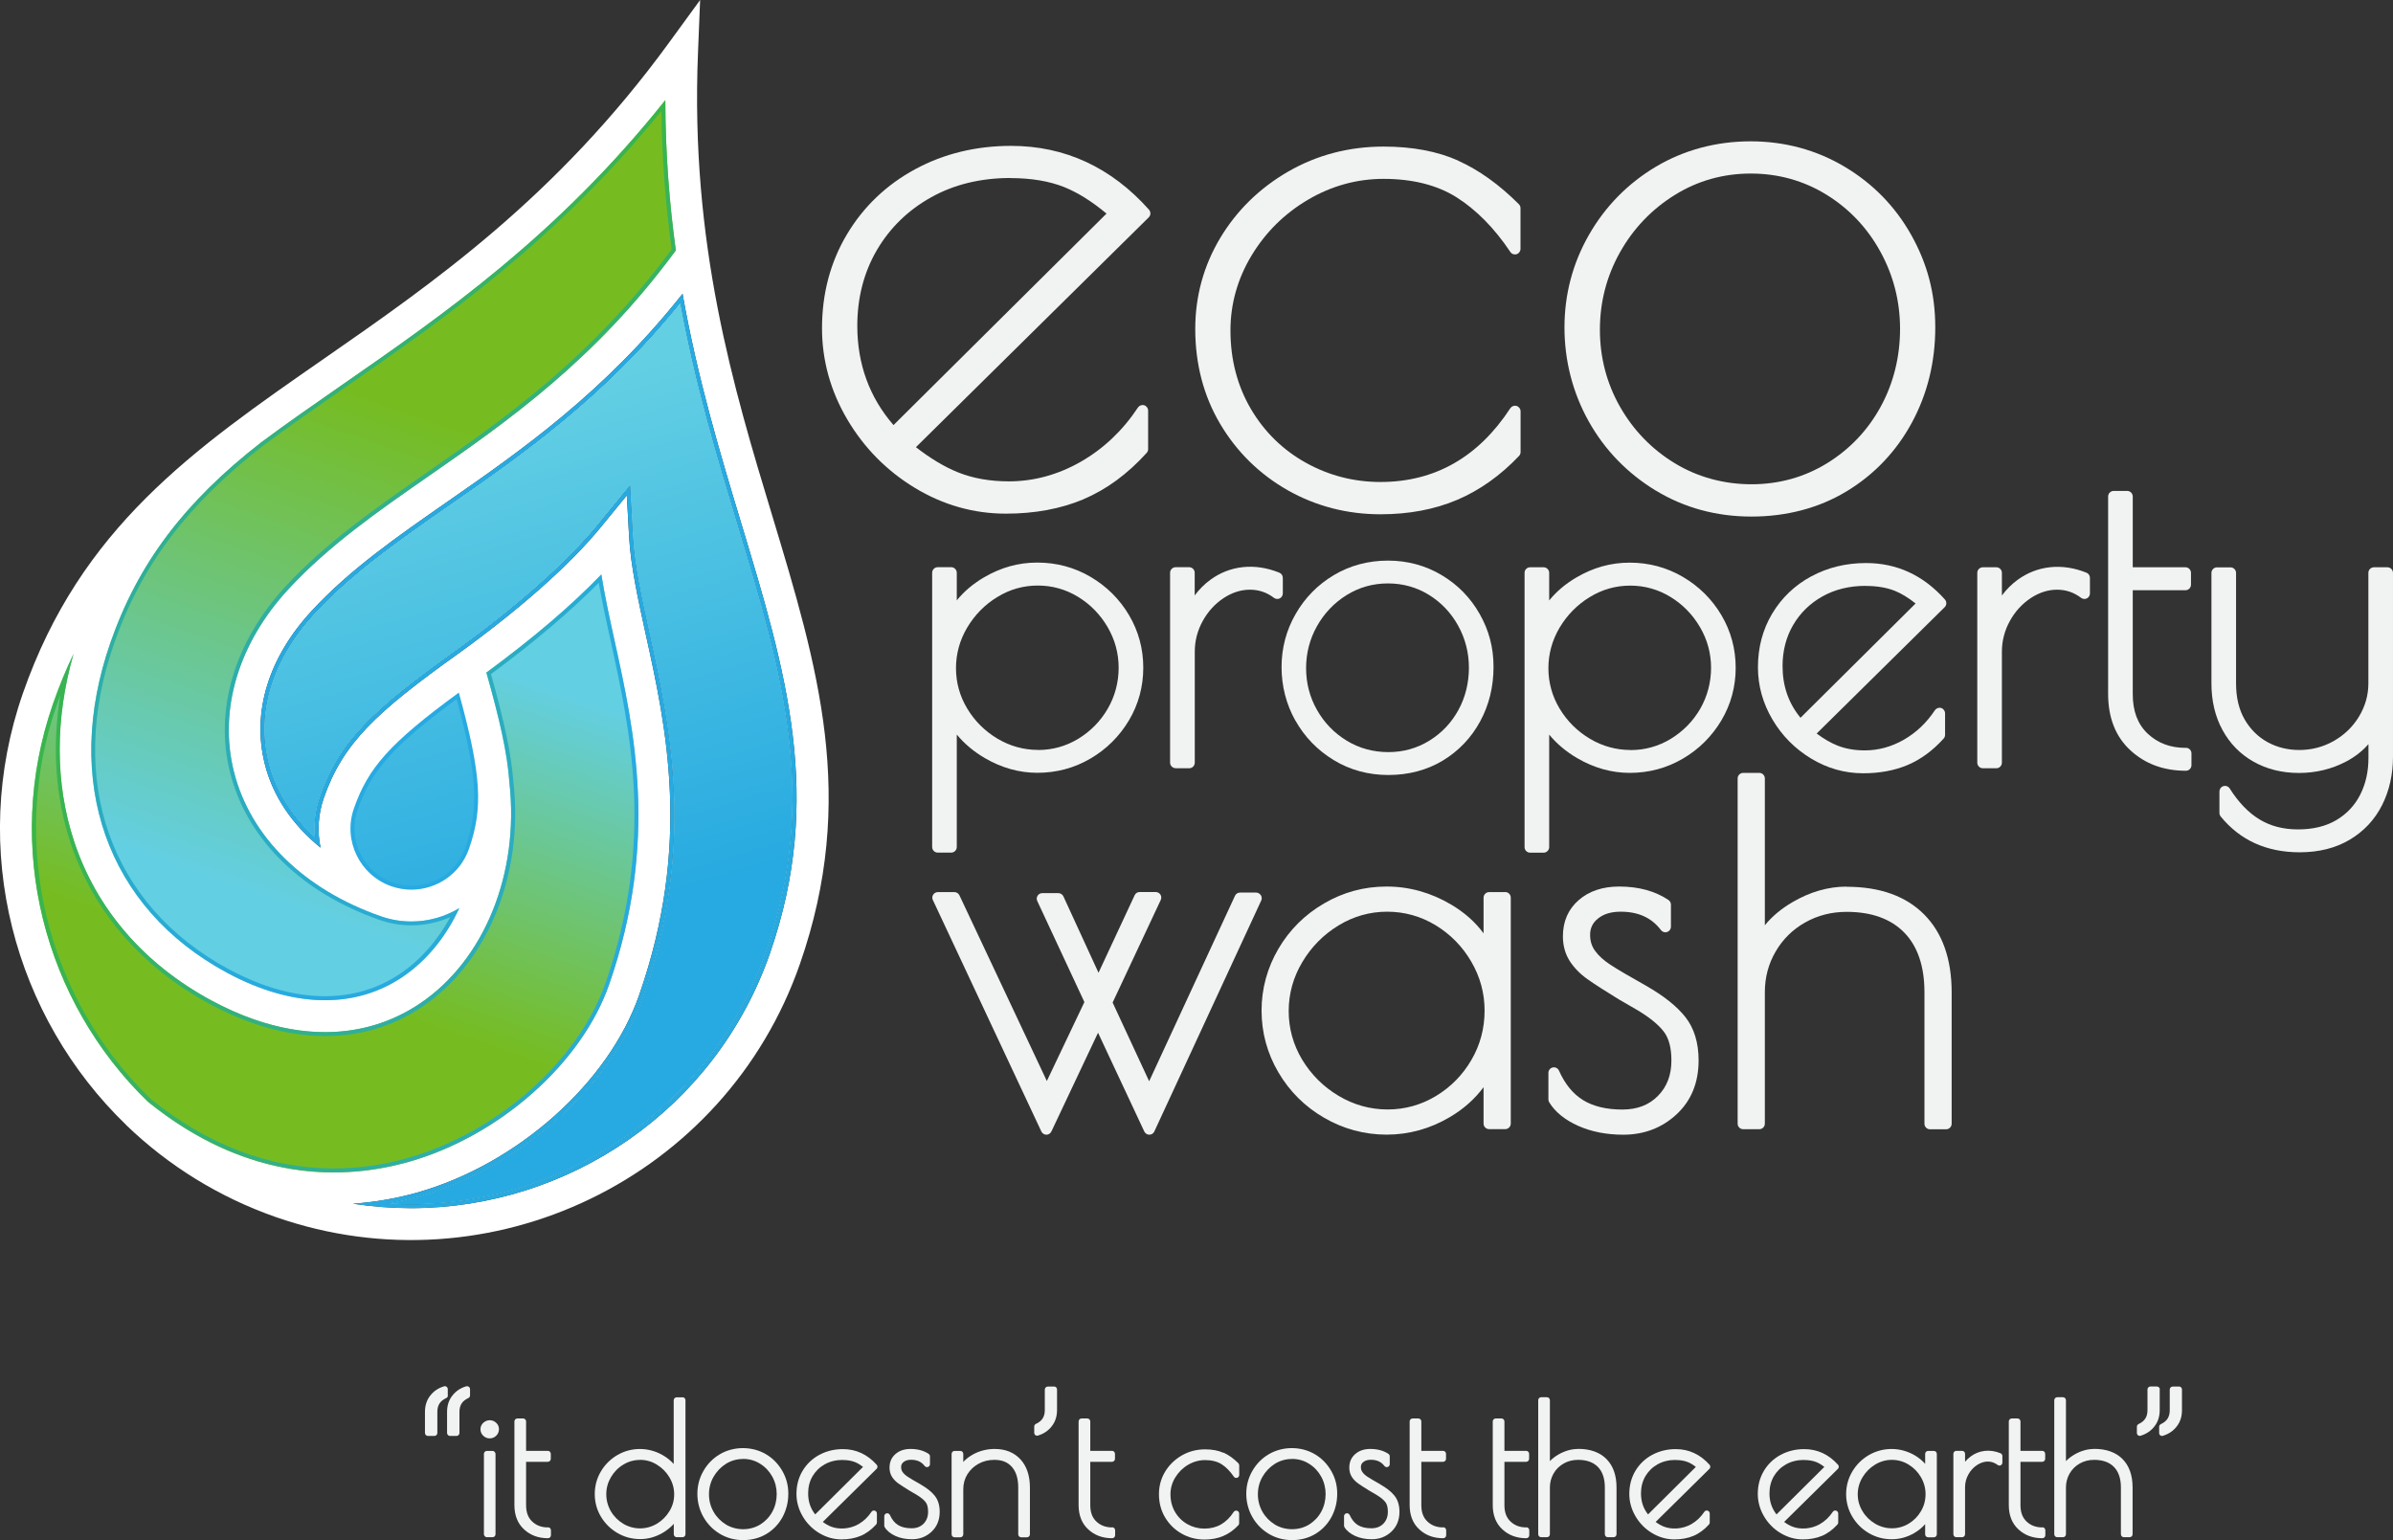 <?xml version="1.0" encoding="UTF-8"?><svg id="Layer_2" xmlns="http://www.w3.org/2000/svg" xmlns:xlink="http://www.w3.org/1999/xlink" viewBox="0 0 305.26 196.47"><rect x="0" y="0" width="305.26" height="196.47" fill="#333333" stroke="none"/><defs><style>.cls-1{fill:url(#linear-gradient);}.cls-2{fill:#fff;}.cls-3{fill:#f1f2f2;}.cls-4{fill:#27aae1;}.cls-5{fill:url(#New_Gradient_Swatch_1);}.cls-6{fill:url(#linear-gradient-3);}.cls-7{fill:url(#linear-gradient-4);}.cls-8{fill:url(#linear-gradient-2);}.cls-9{fill:url(#New_Gradient_Swatch_1-2);}</style><linearGradient id="linear-gradient" x1="1742.04" y1="1244.55" x2="1742.04" y2="1179.99" gradientTransform="translate(-1204.46 -1634.73) rotate(19.21)" gradientUnits="userSpaceOnUse"><stop offset="0" stop-color="#63cfe3"/><stop offset="1" stop-color="#76bc21"/></linearGradient><linearGradient id="linear-gradient-2" x1="48.92" y1="127.6" x2="48.92" y2="12.79" gradientUnits="userSpaceOnUse"><stop offset="0" stop-color="#27aae1"/><stop offset="1" stop-color="#39b54a"/></linearGradient><linearGradient id="New_Gradient_Swatch_1" x1="29.08" y1="21.34" x2="67.32" y2="150.7" gradientUnits="userSpaceOnUse"><stop offset=".29" stop-color="#63cfe3"/><stop offset=".78" stop-color="#27aae1"/></linearGradient><linearGradient id="New_Gradient_Swatch_1-2" x1="44.62" y1="16.75" x2="82.86" y2="146.11" xlink:href="#New_Gradient_Swatch_1"/><linearGradient id="linear-gradient-3" x1="1750.5" y1="1207.11" x2="1750.5" y2="1252.78" xlink:href="#linear-gradient"/><linearGradient id="linear-gradient-4" x1="4.07" y1="111.43" x2="81.44" y2="111.43" gradientUnits="userSpaceOnUse"><stop offset="0" stop-color="#39b54a"/><stop offset="1" stop-color="#27aae1"/></linearGradient></defs><g id="Layer_1-2"><g><path class="cls-2" d="M94.11,67.02c5.64,18.63,10.5,34.72,3.62,54.46-6.7,19.23-24.9,32.15-45.29,32.15-1.02,0-2.05-.03-3.08-.1,1.35-.23,2.68-.54,4-.91,12.91-3.65,24.69-14.15,28.66-25.53,6.76-19.41,3.47-34.34,.83-46.34-.98-4.45-1.9-8.65-2.11-12.36l-.28-5.22-.07-1.29-.82,1-3.31,4.05c-3.9,4.76-10.13,10.29-18.04,16.02-10.68,7.62-14.92,11.6-17.39,18.7-.59,1.69-.8,3.47-.63,5.23-3.02-2.73-5.06-6.01-5.95-9.57-1.61-6.44,.49-13.22,5.9-19.07,4.81-5.19,10.83-9.38,17.21-13.82,9.18-6.38,19.56-13.6,29.42-25.77,1.92,10.47,4.67,19.56,7.33,28.37Z"/><path class="cls-2" d="M98.48,65.69c-4.9-16.19-10.45-34.55-9.44-58.99l.27-6.7-3.95,5.42c-14.4,19.77-30.16,30.71-44.06,40.36C24.66,57.33,10.29,67.31,2.92,88.45c-6.95,19.95-1.1,41.3,13.19,55.08h-.01s.04,.04,.06,.06c5.28,5.07,11.7,9.12,19.06,11.69,27.33,9.51,57.3-4.97,66.82-32.3,7.37-21.15,2.3-37.89-3.56-57.29Zm-.27,55.95c-6.96,19.96-25.74,32.49-45.77,32.49-2.46,0-4.94-.19-7.42-.57,3.02-.2,5.78-.74,8.2-1.42,12.76-3.61,24.41-13.98,28.32-25.21,6.72-19.28,3.45-34.14,.82-46.07-.98-4.47-1.91-8.69-2.11-12.44l-.29-5.22-3.32,4.05c-1.96,2.4-4.51,4.98-7.56,7.69-3.05,2.71-6.6,5.54-10.57,8.41-10.59,7.56-14.78,11.49-17.21,18.47-.73,2.11-.84,4.28-.41,6.32-3.61-2.93-6.1-6.59-7.12-10.71-1.65-6.61,.48-13.55,6.02-19.53,4.83-5.23,10.88-9.44,17.28-13.89,9.42-6.55,19.99-13.91,30-26.53,1.93,10.89,4.82,20.46,7.52,29.39,5.66,18.71,10.55,34.88,3.62,54.77Z"/><g><path class="cls-1" d="M86.2,31.94c-10.3,14.03-21.53,21.85-31.45,28.74-6.59,4.58-12.81,8.91-17.95,14.46-6.4,6.92-8.94,15.4-6.98,23.28,2.08,8.31,8.91,15.05,18.76,18.48,3.45,1.2,7.08,.71,10-1.04-1.69,3.63-4.15,6.69-7.25,8.78-6.12,4.13-14.06,3.93-22.38-.55-15.34-8.26-21.03-24.41-14.85-42.14,3.49-10.02,9.42-17.89,19.2-25.5,3.3-2.46,6.76-4.86,10.33-7.34,12.96-9,27.51-19.09,41.23-36.32,.02,6.84,.52,13.19,1.34,19.14Z"/><path class="cls-8" d="M84.37,14.2c.07,5.91,.5,11.69,1.31,17.6-10.23,13.87-21.37,21.62-31.21,28.46-6.61,4.6-12.85,8.94-18.03,14.53-6.52,7.05-9.1,15.7-7.1,23.74,2.12,8.48,9.07,15.34,19.08,18.83,1.31,.46,2.67,.69,4.05,.69,1.71,0,3.41-.36,4.97-1.05-1.63,3-3.82,5.48-6.4,7.22-2.83,1.91-6.06,2.87-9.6,2.87-3.89,0-8.02-1.16-12.27-3.45-15.11-8.14-20.71-24.05-14.62-41.53,3.46-9.93,9.33-17.72,19.02-25.26,3.31-2.47,6.88-4.94,10.32-7.33,12.65-8.78,26.95-18.7,40.46-35.33h0Zm.49-1.41c-13.72,17.23-28.27,27.33-41.23,36.32-3.57,2.48-7.03,4.88-10.33,7.34-9.78,7.6-15.7,15.47-19.2,25.5-6.18,17.73-.48,33.88,14.85,42.14,4.34,2.34,8.58,3.51,12.51,3.51,3.6,0,6.95-.99,9.88-2.96,3.1-2.09,5.57-5.15,7.25-8.78-1.83,1.1-3.94,1.7-6.11,1.7-1.29,0-2.6-.21-3.88-.66-9.85-3.43-16.69-10.17-18.76-18.48-1.96-7.87,.58-16.36,6.98-23.28,5.14-5.55,11.36-9.88,17.95-14.46,9.91-6.9,21.14-14.71,31.45-28.74-.82-5.96-1.33-12.31-1.34-19.14h0Z"/></g><path class="cls-5" d="M52.48,113.24c-.84,0-1.67-.14-2.47-.42-1.9-.66-3.42-2.02-4.3-3.83-.88-1.81-.99-3.86-.33-5.75,1.79-5.15,4.61-8.3,13.01-14.47,2.75,10.06,3,14.28,1.21,19.43-1.05,3.02-3.91,5.05-7.12,5.05Z"/><path class="cls-4" d="M58.25,89.18c2.64,9.75,2.87,13.89,1.12,18.93-1.02,2.92-3.78,4.89-6.88,4.89-.81,0-1.62-.14-2.39-.41-1.83-.64-3.31-1.96-4.16-3.71-.85-1.75-.96-3.73-.32-5.56,1.75-5.03,4.51-8.14,12.63-14.14h0Zm.29-.83c-8.82,6.45-11.59,9.61-13.4,14.81-1.41,4.05,.74,8.49,4.79,9.91,.84,.29,1.71,.43,2.55,.43,3.22,0,6.24-2.01,7.35-5.22,1.81-5.19,1.6-9.39-1.3-19.93h0Z"/><path class="cls-9" d="M97.73,121.48c-6.7,19.23-24.9,32.15-45.29,32.15-1.02,0-2.05-.03-3.08-.1,1.35-.23,2.68-.54,4-.91,12.91-3.65,24.69-14.15,28.66-25.53,6.76-19.41,3.47-34.34,.83-46.34-.98-4.45-1.9-8.65-2.11-12.36l-.28-5.22-.07-1.29-.82,1-3.31,4.05c-3.9,4.76-10.13,10.29-18.04,16.02-10.68,7.62-14.92,11.6-17.39,18.7-.59,1.69-.8,3.47-.63,5.23-3.02-2.73-5.06-6.01-5.95-9.57-1.61-6.44,.49-13.22,5.9-19.07,4.81-5.19,10.83-9.38,17.21-13.82,9.18-6.38,19.56-13.6,29.42-25.77,1.92,10.47,4.67,19.56,7.33,28.37,5.64,18.63,10.5,34.72,3.62,54.46Z"/><path class="cls-4" d="M94.59,66.87c-2.7-8.93-5.59-18.5-7.52-29.39-10.01,12.62-20.58,19.98-30,26.53-6.4,4.45-12.45,8.66-17.28,13.89-5.54,5.98-7.67,12.92-6.02,19.53,1.02,4.12,3.51,7.78,7.12,10.71-.43-2.04-.32-4.21,.41-6.32,2.43-6.98,6.62-10.91,17.21-18.47,3.97-2.87,7.52-5.7,10.57-8.41,3.05-2.71,5.6-5.29,7.56-7.69l3.32-4.05,.29,5.22c.2,3.75,1.13,7.97,2.11,12.44,2.63,11.93,5.9,26.79-.82,46.07-3.91,11.23-15.56,21.6-28.32,25.21-2.42,.68-5.18,1.22-8.2,1.42,2.48,.38,4.96,.57,7.42,.57,20.03,0,38.81-12.53,45.77-32.49,6.93-19.89,2.04-36.06-3.62-54.77Zm-42.15,86.76c-1.02,0-2.05-.03-3.08-.1,1.35-.23,2.68-.54,4-.91,12.91-3.65,24.69-14.15,28.66-25.53,6.76-19.41,3.47-34.34,.83-46.34-.98-4.45-1.9-8.65-2.11-12.36l-.28-5.22-.07-1.29-.82,1-3.31,4.05c-3.9,4.76-10.13,10.29-18.04,16.02-10.68,7.62-14.92,11.6-17.39,18.7-.59,1.69-.8,3.47-.63,5.23-3.02-2.73-5.06-6.01-5.95-9.57-1.61-6.44,.49-13.22,5.9-19.07,4.81-5.19,10.83-9.38,17.21-13.82,9.18-6.38,19.56-13.6,29.42-25.77,1.92,10.47,4.67,19.56,7.33,28.37,5.64,18.63,10.5,34.72,3.62,54.46-6.7,19.23-24.9,32.15-45.29,32.15Z"/><g><path class="cls-6" d="M6.76,89.79c.78-2.25,1.66-4.36,2.61-6.36-2.36,8.3-2.35,16.5,.06,23.86,2.85,8.67,8.93,15.72,17.58,20.38,1.81,.97,3.61,1.77,5.39,2.39,7.77,2.71,15.15,2.03,21.19-2.05,8.2-5.53,12.67-16.58,11.39-28.14h0c-.25-3.74-1.26-8.1-2.94-14.06,5.98-4.4,10.89-8.59,14.66-12.52,.43,2.71,1.05,5.53,1.69,8.45,2.52,11.43,5.65,25.66-.69,43.86-3.5,10.06-14.03,19.37-25.59,22.64-8.05,2.27-20.34,2.77-33.27-7.7C5.72,127.81,.37,108.15,6.76,89.79Z"/><path class="cls-7" d="M76.38,74.34c.42,2.41,.96,4.89,1.53,7.5,2.5,11.37,5.62,25.52-.67,43.58-3.45,9.92-13.84,19.1-25.26,22.32-3.11,.88-6.27,1.32-9.41,1.32-8.21,0-16.09-3-23.38-8.9C5.82,127.21,1.13,107.49,7.24,89.95c.15-.42,.3-.84,.45-1.25-1.06,6.54-.63,12.93,1.28,18.74,2.89,8.8,9.05,15.94,17.82,20.67,1.82,.98,3.65,1.79,5.46,2.42,3.14,1.09,6.25,1.65,9.23,1.65,4.54,0,8.71-1.26,12.41-3.76,8.35-5.64,12.91-16.87,11.61-28.61l-.02-.16c-.25-3.36-1.08-7.35-2.85-13.65,5.51-4.07,10.13-7.99,13.76-11.66h0Zm.33-1.06c-3.77,3.93-8.68,8.12-14.66,12.52,1.69,5.96,2.69,10.32,2.94,14.06h0c1.28,11.56-3.19,22.61-11.39,28.14-3.63,2.45-7.74,3.67-12.13,3.67-2.92,0-5.96-.54-9.06-1.62-1.78-.62-3.58-1.42-5.39-2.39-8.65-4.66-14.73-11.71-17.58-20.38-2.42-7.36-2.43-15.55-.06-23.86-.95,2-1.83,4.11-2.61,6.36-6.4,18.36-1.04,38.02,12.08,50.74,8.53,6.91,16.79,9.04,23.72,9.04,3.58,0,6.81-.57,9.55-1.34,11.56-3.27,22.09-12.58,25.59-22.64,6.34-18.19,3.21-32.42,.69-43.86-.64-2.92-1.26-5.74-1.69-8.45h0Z"/></g><g><path class="cls-3" d="M138.22,63.68c2.91-1.22,5.62-3.21,8.06-5.91,.12-.13,.18-.3,.18-.47v-4.92c0-.31-.21-.59-.5-.68-.3-.09-.62,.03-.8,.29-1.92,2.91-4.37,5.24-7.28,6.91-2.9,1.66-5.99,2.51-9.19,2.51-2.41,0-4.59-.39-6.48-1.15-1.72-.69-3.52-1.77-5.37-3.21l29.7-29.32c.27-.27,.28-.69,.03-.98-4.81-5.4-10.73-8.14-17.59-8.14-4.47,0-8.59,1-12.24,2.98-3.66,1.98-6.59,4.77-8.7,8.31-2.11,3.53-3.18,7.56-3.18,11.98,0,4.1,1.09,8.01,3.23,11.64,2.14,3.62,5.04,6.56,8.63,8.73,3.6,2.18,7.5,3.28,11.6,3.28,3.67,0,7.01-.62,9.91-1.84Zm-9.33-40.96c2.66,0,4.97,.39,6.87,1.15,1.73,.7,3.54,1.83,5.39,3.38l-27.17,26.98c-3.07-3.53-4.62-7.79-4.62-12.66,0-3.58,.84-6.83,2.5-9.67,1.66-2.83,3.99-5.1,6.92-6.73,2.93-1.64,6.33-2.46,10.11-2.46Z"/><path class="cls-3" d="M186.04,20.5c-2.65-1.19-5.86-1.8-9.54-1.8-4.41,0-8.5,1.07-12.16,3.18-3.66,2.11-6.58,4.97-8.69,8.49-2.11,3.53-3.18,7.43-3.18,11.59,0,4.48,1.07,8.56,3.18,12.12,2.11,3.56,5,6.4,8.59,8.45,3.6,2.04,7.59,3.08,11.87,3.08,3.61,0,6.9-.62,9.77-1.84,2.87-1.22,5.53-3.11,7.9-5.61,.12-.13,.19-.31,.19-.49v-5.2c0-.31-.21-.59-.51-.68-.3-.09-.62,.03-.8,.29-4.08,6.25-9.65,9.41-16.56,9.41-3.4,0-6.61-.83-9.53-2.46-2.93-1.63-5.29-3.94-7.01-6.87-1.72-2.93-2.6-6.29-2.6-10,0-3.39,.91-6.61,2.69-9.56,1.79-2.97,4.22-5.37,7.22-7.13,2.99-1.76,6.23-2.65,9.62-2.65,3.7,0,6.83,.79,9.31,2.35,2.5,1.58,4.82,3.92,6.87,6.98,.17,.26,.5,.37,.79,.28,.3-.09,.5-.37,.5-.68v-5.2c0-.19-.08-.37-.21-.5-2.49-2.49-5.09-4.36-7.73-5.54Z"/><path class="cls-3" d="M211.2,62.57h0c3.63,2.21,7.74,3.33,12.22,3.33s8.64-1.09,12.17-3.24c3.53-2.14,6.32-5.09,8.3-8.75,1.98-3.66,2.98-7.74,2.98-12.14s-1.04-8.19-3.08-11.82c-2.04-3.63-4.9-6.55-8.5-8.69-3.6-2.14-7.63-3.23-11.98-3.23s-8.47,1.09-12.07,3.23c-3.59,2.14-6.46,5.06-8.54,8.69-2.08,3.63-3.13,7.6-3.13,11.82s1.04,8.31,3.08,11.96c2.04,3.66,4.92,6.63,8.54,8.84Zm12.13-40.43c3.51,0,6.76,.91,9.65,2.69,2.9,1.79,5.22,4.23,6.88,7.26,1.67,3.03,2.52,6.35,2.52,9.87s-.83,6.93-2.47,9.92c-1.63,2.99-3.93,5.42-6.83,7.21-2.89,1.78-6.14,2.69-9.65,2.69s-6.88-.91-9.8-2.69c-2.94-1.79-5.28-4.22-6.98-7.21-1.7-2.99-2.56-6.3-2.56-9.82s.86-6.84,2.56-9.87c1.7-3.03,4.05-5.49,6.98-7.31,2.92-1.82,6.19-2.74,9.7-2.74Z"/><path class="cls-3" d="M119.62,108.77h1.72c.39,0,.71-.32,.71-.71v-14.35c.98,1.18,2.18,2.19,3.59,3.01,2.13,1.24,4.38,1.87,6.68,1.87,2.45,0,4.73-.61,6.79-1.82,2.05-1.2,3.7-2.85,4.91-4.88,1.21-2.04,1.82-4.3,1.82-6.71s-.61-4.67-1.82-6.71c-1.2-2.03-2.85-3.67-4.91-4.88-2.06-1.21-4.34-1.82-6.79-1.82s-4.67,.64-6.82,1.9c-1.38,.81-2.53,1.79-3.45,2.92v-3.52c0-.39-.32-.71-.71-.71h-1.72c-.39,0-.71,.32-.71,.71v34.99c0,.39,.32,.71,.71,.71Zm12.81-13.1c-1.84,0-3.58-.48-5.18-1.43-1.61-.96-2.91-2.25-3.87-3.85-.95-1.58-1.43-3.32-1.43-5.15s.48-3.58,1.43-5.18c.96-1.61,2.25-2.93,3.85-3.9,1.58-.97,3.32-1.46,5.15-1.46s3.56,.48,5.12,1.43c1.58,.96,2.85,2.26,3.79,3.87,.94,1.61,1.41,3.35,1.41,5.19s-.47,3.63-1.39,5.22c-.92,1.59-2.19,2.88-3.76,3.84-1.57,.95-3.29,1.43-5.12,1.43Z"/><path class="cls-3" d="M149.98,98.01h1.72c.39,0,.71-.32,.71-.71v-14.16c0-1.38,.34-2.69,1.01-3.91,.67-1.22,1.57-2.2,2.67-2.93,1.08-.71,2.21-1.07,3.35-1.07s2.15,.34,3.07,1.04c.21,.16,.5,.19,.74,.07,.24-.12,.39-.37,.39-.63v-1.99c0-.29-.17-.55-.44-.66-3.18-1.29-6.34-.89-8.78,.89-.77,.56-1.44,1.23-2.02,2.01v-2.89c0-.39-.32-.71-.71-.71h-1.72c-.39,0-.71,.32-.71,.71v24.22c0,.39,.32,.71,.71,.71Z"/><path class="cls-3" d="M165.24,91.91c1.17,2.09,2.81,3.79,4.88,5.05,2.08,1.27,4.43,1.91,6.99,1.91s4.93-.62,6.96-1.85c2.02-1.23,3.62-2.91,4.75-5,1.13-2.08,1.7-4.42,1.7-6.93s-.59-4.68-1.76-6.75c-1.17-2.07-2.8-3.75-4.86-4.97-2.06-1.23-4.36-1.85-6.85-1.85s-4.84,.62-6.9,1.85c-2.05,1.22-3.69,2.89-4.88,4.97-1.19,2.07-1.79,4.35-1.79,6.76s.59,4.74,1.76,6.83Zm11.81-17.48c1.9,0,3.66,.49,5.23,1.46,1.57,.97,2.83,2.3,3.73,3.94,.91,1.64,1.37,3.45,1.37,5.36s-.45,3.77-1.34,5.39c-.89,1.62-2.13,2.94-3.71,3.91-1.57,.97-3.32,1.46-5.23,1.46s-3.73-.49-5.31-1.46c-1.59-.97-2.87-2.29-3.79-3.92-.92-1.62-1.39-3.41-1.39-5.33s.47-3.72,1.39-5.36c.92-1.64,2.2-2.98,3.79-3.97,1.58-.98,3.35-1.48,5.25-1.48Z"/><path class="cls-3" d="M214.68,73.6c-2.06-1.21-4.34-1.82-6.79-1.82s-4.67,.64-6.82,1.9c-1.38,.81-2.53,1.79-3.45,2.92v-3.52c0-.39-.32-.71-.71-.71h-1.72c-.39,0-.71,.32-.71,.71v34.99c0,.39,.32,.71,.71,.71h1.72c.39,0,.71-.32,.71-.71v-14.35c.98,1.18,2.18,2.19,3.59,3.01,2.13,1.24,4.38,1.87,6.68,1.87,2.45,0,4.73-.61,6.79-1.82,2.05-1.2,3.7-2.85,4.91-4.88,1.21-2.04,1.82-4.3,1.82-6.71s-.61-4.67-1.82-6.71c-1.2-2.03-2.85-3.67-4.91-4.88Zm-6.68,22.08c-1.84,0-3.58-.48-5.18-1.43-1.61-.96-2.91-2.25-3.87-3.85-.95-1.58-1.43-3.32-1.43-5.15s.48-3.58,1.43-5.18c.96-1.61,2.25-2.93,3.85-3.9,1.58-.97,3.32-1.46,5.15-1.46s3.56,.48,5.12,1.43c1.58,.96,2.85,2.26,3.79,3.87,.94,1.6,1.41,3.35,1.41,5.19s-.47,3.63-1.38,5.22c-.92,1.59-2.19,2.88-3.76,3.84-1.57,.95-3.29,1.43-5.12,1.43Z"/><path class="cls-3" d="M231.05,73.53c-2.1,1.13-3.77,2.73-4.98,4.75-1.21,2.02-1.82,4.32-1.82,6.85,0,2.34,.62,4.58,1.85,6.66,1.22,2.07,2.88,3.74,4.93,4.98,2.06,1.25,4.29,1.88,6.64,1.88,2.09,0,4-.35,5.66-1.05,1.67-.7,3.22-1.84,4.61-3.38,.12-.13,.18-.3,.18-.47v-2.75c0-.31-.21-.59-.5-.68-.3-.09-.62,.03-.8,.29-1.05,1.59-2.38,2.85-3.96,3.76-1.57,.9-3.25,1.36-4.98,1.36-1.3,0-2.48-.21-3.5-.62-.85-.34-1.73-.85-2.64-1.53l16.33-16.12c.27-.27,.28-.69,.03-.98-2.75-3.09-6.13-4.65-10.06-4.65-2.55,0-4.9,.57-6.98,1.7Zm6.93,1.22c1.44,0,2.69,.21,3.72,.62,.85,.34,1.75,.89,2.66,1.62l-14.68,14.58c-1.54-1.88-2.29-4.05-2.29-6.61,0-1.94,.46-3.7,1.36-5.24,.9-1.53,2.16-2.76,3.74-3.64,1.59-.89,3.44-1.34,5.49-1.34Z"/><path class="cls-3" d="M266.18,73.07c-3.18-1.29-6.34-.89-8.79,.89-.77,.56-1.44,1.23-2.02,2.01v-2.89c0-.39-.32-.71-.71-.71h-1.72c-.39,0-.71,.32-.71,.71v24.22c0,.39,.32,.71,.71,.71h1.72c.39,0,.71-.32,.71-.71v-14.16c0-1.38,.34-2.69,1.01-3.91,.67-1.22,1.57-2.2,2.67-2.93,1.08-.71,2.21-1.07,3.35-1.07s2.15,.34,3.07,1.04c.21,.16,.5,.19,.74,.07,.24-.12,.39-.37,.39-.63v-1.99c0-.29-.17-.55-.44-.66Z"/><path class="cls-3" d="M278.83,95.41c-1.98,0-3.57-.6-4.87-1.82-1.28-1.22-1.9-2.87-1.9-5.06v-13.23h6.72c.39,0,.71-.32,.71-.71v-1.51c0-.39-.32-.71-.71-.71h-6.72v-9.03c0-.39-.32-.71-.71-.71h-1.72c-.39,0-.71,.32-.71,.71v25.19c0,3.03,.95,5.45,2.84,7.19,1.87,1.73,4.25,2.61,7.08,2.61,.39,0,.71-.32,.71-.71v-1.51c0-.39-.32-.71-.71-.71Z"/><path class="cls-3" d="M304.55,72.37h-1.72c-.39,0-.71,.32-.71,.71v14.1c0,1.48-.39,2.88-1.17,4.19-.78,1.31-1.86,2.36-3.21,3.14-1.36,.78-2.85,1.17-4.44,1.17-1.45,0-2.81-.33-4.02-.99-1.2-.65-2.19-1.62-2.93-2.88-.74-1.27-1.11-2.82-1.11-4.62v-14.1c0-.39-.32-.71-.71-.71h-1.72c-.39,0-.71,.32-.71,.71v14.1c0,2.23,.47,4.22,1.41,5.94,.94,1.73,2.27,3.09,3.96,4.04,1.68,.95,3.63,1.44,5.79,1.44s4.17-.49,6.01-1.45c1.12-.59,2.08-1.33,2.86-2.23v1.79c0,1.71-.35,3.28-1.05,4.66-.69,1.36-1.71,2.45-3.04,3.24-1.33,.79-2.98,1.19-4.89,1.19s-3.52-.43-4.91-1.27c-1.41-.85-2.69-2.18-3.81-3.95-.17-.27-.49-.39-.8-.3s-.51,.37-.51,.68v2.74c0,.16,.06,.32,.16,.45,2.46,3.03,5.85,4.57,10.08,4.57,2.45,0,4.6-.54,6.39-1.61,1.8-1.07,3.18-2.55,4.12-4.41,.92-1.83,1.39-3.9,1.39-6.16v-23.47c0-.39-.32-.71-.71-.71Z"/><path class="cls-3" d="M160.83,114.2c-.13-.2-.35-.33-.6-.33h-2.05c-.28,0-.53,.16-.64,.41l-10.95,23.66-4.66-10.04,6.14-13.09c.1-.22,.09-.48-.04-.68-.13-.2-.36-.33-.6-.33h-2.05c-.28,0-.53,.16-.64,.41l-4.61,9.89-4.48-9.75c-.12-.25-.37-.41-.64-.41h-2.05c-.24,0-.47,.12-.6,.33-.13,.2-.15,.46-.04,.68l6.01,12.89-4.79,10.07-11.15-23.69c-.12-.25-.37-.41-.64-.41h-2.11c-.24,0-.47,.12-.6,.33-.13,.2-.15,.46-.04,.68l13.84,29.53c.12,.25,.37,.41,.64,.41h0c.27,0,.52-.16,.64-.41l5.95-12.6,5.9,12.6c.12,.25,.37,.41,.64,.41h0c.28,0,.53-.16,.64-.41l13.64-29.47c.1-.22,.08-.48-.05-.68Z"/><path class="cls-3" d="M192.01,113.81h-2.05c-.39,0-.71,.32-.71,.71v4.55c-1.04-1.42-2.42-2.65-4.12-3.66-2.58-1.53-5.35-2.31-8.24-2.31s-5.53,.72-7.98,2.15c-2.45,1.42-4.41,3.37-5.83,5.79-1.42,2.43-2.15,5.08-2.15,7.88s.72,5.46,2.15,7.89c1.42,2.42,3.38,4.37,5.83,5.79,2.45,1.42,5.13,2.15,7.98,2.15s5.57-.76,8.08-2.25c1.73-1.02,3.16-2.3,4.28-3.8v4.64c0,.39,.32,.71,.71,.71h2.05c.39,0,.71-.32,.71-.71v-28.83c0-.39-.32-.71-.71-.71Zm-2.63,15.12c0,2.25-.56,4.37-1.67,6.27-1.11,1.92-2.63,3.47-4.53,4.62-1.89,1.14-3.96,1.72-6.17,1.72s-4.31-.58-6.24-1.73c-1.94-1.15-3.5-2.71-4.66-4.62-1.14-1.91-1.72-3.99-1.72-6.2s.58-4.31,1.73-6.24c1.15-1.94,2.71-3.52,4.63-4.69,1.91-1.16,3.99-1.75,6.2-1.75s4.28,.58,6.17,1.72c1.89,1.15,3.43,2.71,4.56,4.65,1.13,1.93,1.7,4.03,1.7,6.24Z"/><path class="cls-3" d="M209.97,125.75c-2.11-1.18-3.64-2.08-4.54-2.67-.84-.55-1.5-1.14-1.96-1.78-.43-.59-.63-1.26-.63-2.05,0-.85,.33-1.53,1.01-2.07,.73-.59,1.68-.87,2.89-.87,2.26,0,3.94,.77,5.14,2.35,.18,.24,.5,.34,.79,.24,.29-.1,.48-.37,.48-.67v-2.82c0-.24-.12-.46-.31-.59-1.69-1.14-3.81-1.72-6.29-1.72-2.09,0-3.82,.57-5.14,1.71-1.35,1.16-2.04,2.72-2.04,4.64,0,1.2,.3,2.27,.88,3.17,.56,.86,1.32,1.64,2.27,2.31,.89,.63,2.23,1.49,3.99,2.57l2.42,1.4c1.54,.93,2.66,1.85,3.33,2.74,.63,.83,.95,2.06,.95,3.64,0,1.87-.56,3.36-1.72,4.53-1.15,1.17-2.64,1.74-4.55,1.74-2.03,0-3.72-.41-5.01-1.21-1.28-.79-2.31-2.06-3.06-3.75-.14-.31-.46-.48-.79-.41-.33,.07-.56,.36-.56,.69v3.4c0,.13,.04,.26,.11,.37,.76,1.23,2,2.24,3.71,3,1.66,.74,3.59,1.12,5.73,1.12,2.65,0,4.93-.87,6.79-2.59,1.87-1.73,2.82-4.05,2.82-6.89,0-2.25-.57-4.11-1.69-5.53-1.08-1.37-2.76-2.71-5.01-3.99Z"/><path class="cls-3" d="M235.56,113.11c-2.34,0-4.67,.67-6.92,1.99-1.42,.83-2.6,1.82-3.51,2.94v-18.73c0-.39-.32-.71-.71-.71h-2.05c-.39,0-.71,.32-.71,.71v44.04c0,.39,.32,.71,.71,.71h2.05c.39,0,.71-.32,.71-.71v-16.78c0-1.87,.46-3.61,1.38-5.18,.91-1.57,2.18-2.82,3.77-3.71,1.59-.9,3.37-1.35,5.29-1.35,3.16,0,5.63,.89,7.34,2.64,1.71,1.75,2.58,4.31,2.58,7.61v16.78c0,.39,.32,.71,.71,.71h2.05c.39,0,.71-.32,.71-.71v-16.78c0-4.23-1.18-7.57-3.5-9.91-2.33-2.35-5.65-3.54-9.89-3.54Z"/></g><g><path class="cls-3" d="M59.46,176.86c-.73,.22-1.32,.62-1.76,1.19-.45,.57-.67,1.27-.67,2.07v2.69c0,.21,.17,.38,.38,.38h.82c.21,0,.38-.17,.38-.38v-2.69c0-.85,.36-1.41,1.13-1.76,.13-.06,.22-.19,.22-.34v-.8c0-.12-.06-.23-.15-.3-.1-.07-.22-.09-.33-.06Z"/><path class="cls-3" d="M57.12,178.02v-.8c0-.12-.06-.23-.15-.3-.1-.07-.22-.1-.33-.06-.73,.22-1.32,.62-1.76,1.19-.45,.57-.67,1.27-.67,2.07v2.69c0,.21,.17,.38,.38,.38h.82c.21,0,.38-.17,.38-.38v-2.69c0-.85,.36-1.41,1.13-1.76,.13-.06,.22-.19,.22-.34Z"/><rect class="cls-3" x="61.73" y="185.1" width="1.48" height="11.01" rx=".38" ry=".38"/><path class="cls-3" d="M61.65,181.51c-.23,.22-.36,.5-.36,.82s.12,.62,.36,.84c.23,.22,.51,.33,.82,.33s.59-.11,.82-.33c.23-.22,.36-.51,.36-.84s-.12-.6-.36-.82c-.46-.44-1.18-.43-1.63,0Z"/><path class="cls-3" d="M69.9,194.86c-.82,0-1.48-.25-2.01-.75-.53-.5-.78-1.18-.78-2.09v-5.53h2.77c.21,0,.38-.17,.38-.38v-.64c0-.21-.17-.38-.38-.38h-2.77v-3.75c0-.21-.17-.38-.38-.38h-.73c-.21,0-.38,.17-.38,.38v10.67c0,1.3,.41,2.35,1.23,3.1,.8,.75,1.83,1.13,3.05,1.13,.21,0,.38-.17,.38-.38v-.64c0-.21-.17-.38-.38-.38Z"/><path class="cls-3" d="M87.05,178.26h-.73c-.21,0-.38,.17-.38,.38v8.13c-.37-.42-.82-.79-1.35-1.1-1.87-1.1-4.1-1.06-5.84-.04-.88,.52-1.59,1.22-2.1,2.09-.52,.88-.78,1.84-.78,2.88s.26,2.01,.78,2.88c.52,.87,1.23,1.58,2.11,2.09,.88,.52,1.86,.78,2.91,.78,.99,0,1.96-.27,2.87-.8,.54-.32,1.01-.7,1.41-1.14v1.32c0,.21,.17,.38,.38,.38h.73c.21,0,.38-.17,.38-.38v-17.1c0-.21-.17-.38-.38-.38Zm-5.4,7.98c.76,0,1.48,.2,2.14,.61,.67,.41,1.21,.95,1.61,1.63,.4,.67,.6,1.39,.6,2.16s-.2,1.49-.6,2.14c-.4,.67-.94,1.21-1.61,1.61-1.32,.79-2.97,.79-4.29,0-.66-.4-1.2-.94-1.58-1.6-.38-.66-.58-1.39-.58-2.17s.2-1.49,.59-2.16c.39-.67,.92-1.22,1.58-1.61,.65-.4,1.37-.6,2.13-.6Z"/><path class="cls-3" d="M97.72,185.53c-1.78-1.06-4.15-1.04-5.9,0-.88,.52-1.58,1.24-2.09,2.13-.51,.89-.77,1.86-.77,2.9s.25,2.04,.75,2.93c.5,.9,1.2,1.63,2.09,2.17,.89,.54,1.9,.82,3,.82s2.12-.27,2.99-.8c.87-.53,1.55-1.25,2.04-2.15,.48-.9,.73-1.9,.73-2.97s-.25-2.01-.76-2.9-1.2-1.61-2.08-2.13Zm-2.94,.59c.79,0,1.52,.2,2.17,.61,.66,.4,1.18,.96,1.56,1.64,.38,.69,.57,1.44,.57,2.24s-.19,1.57-.56,2.25c-.37,.68-.89,1.22-1.54,1.63-1.32,.81-3.08,.79-4.38,0-.66-.41-1.2-.96-1.58-1.63s-.58-1.42-.58-2.22,.19-1.55,.58-2.23,.92-1.24,1.58-1.66c.66-.41,1.39-.62,2.18-.62Z"/><path class="cls-3" d="M111.84,186.87c-1.18-1.32-2.63-2-4.32-2-1.09,0-2.1,.25-3,.73-.9,.49-1.62,1.17-2.14,2.04-.52,.87-.78,1.86-.78,2.94,0,1.01,.27,1.97,.79,2.86,.52,.89,1.23,1.61,2.11,2.14,.88,.53,1.84,.81,2.85,.81,.9,0,1.71-.15,2.43-.45,.72-.3,1.38-.79,1.98-1.45,.06-.07,.1-.16,.1-.25v-1.16c0-.17-.11-.31-.27-.36-.15-.05-.33,.01-.42,.15-.44,.66-.99,1.19-1.65,1.57-1.15,.66-2.54,.7-3.53,.31-.33-.13-.68-.33-1.03-.59l6.86-6.77c.14-.14,.15-.37,.02-.52Zm-4.34-.61c.6,0,1.12,.09,1.55,.26,.33,.13,.68,.34,1.04,.62l-6.1,6.06c-.61-.77-.9-1.65-.9-2.69,0-.81,.19-1.54,.56-2.18,.38-.64,.9-1.15,1.56-1.52,.66-.37,1.43-.56,2.29-.56Z"/><path class="cls-3" d="M117.42,189.36c-.75-.42-1.29-.74-1.61-.95-.29-.19-.51-.39-.66-.6-.14-.19-.2-.4-.2-.66s.1-.47,.32-.64c.24-.19,.55-.28,.95-.28,.76,0,1.33,.26,1.73,.79,.1,.13,.27,.18,.42,.13,.15-.05,.26-.19,.26-.36v-1c0-.12-.06-.24-.17-.31-.62-.42-1.4-.63-2.31-.63-.77,0-1.41,.21-1.91,.64-.51,.44-.77,1.02-.77,1.74,0,.45,.11,.86,.33,1.2,.21,.32,.49,.61,.84,.85,.32,.22,.79,.53,1.43,.92l.86,.5c.53,.32,.92,.64,1.15,.94,.21,.27,.31,.69,.31,1.22,0,.63-.19,1.13-.58,1.53-.39,.39-.89,.58-1.53,.58-.7,0-1.28-.14-1.72-.41-.43-.27-.78-.7-1.04-1.28-.07-.16-.25-.25-.42-.22-.17,.04-.3,.19-.3,.37v1.21c0,.07,.02,.14,.06,.2,.28,.46,.75,.83,1.38,1.12,.61,.27,1.31,.41,2.09,.41,.98,0,1.82-.32,2.5-.96,.69-.64,1.04-1.5,1.04-2.54,0-.83-.21-1.52-.63-2.05-.39-.5-1.01-.99-1.82-1.45Z"/><path class="cls-3" d="M126.89,184.85c-1.03,0-1.99,.25-2.86,.75-.45,.26-.83,.56-1.15,.91v-1.03c0-.21-.17-.38-.38-.38h-.73c-.21,0-.38,.17-.38,.38v10.26c0,.21,.17,.38,.38,.38h.73c.21,0,.38-.17,.38-.38v-5.75c0-.72,.18-1.36,.53-1.92,.35-.56,.83-1.01,1.43-1.34,.6-.33,1.28-.49,2-.49,.98,0,1.71,.29,2.24,.9,.54,.61,.81,1.49,.81,2.63v5.97c0,.21,.17,.38,.38,.38h.73c.21,0,.38-.17,.38-.38v-5.97c0-1.52-.41-2.73-1.21-3.6-.81-.87-1.91-1.32-3.27-1.32Z"/><path class="cls-3" d="M134.48,176.89h-.82c-.21,0-.38,.17-.38,.38v2.62c0,.85-.36,1.41-1.13,1.76-.13,.06-.22,.19-.22,.34v.8c0,.12,.06,.23,.15,.3,.07,.05,.14,.07,.22,.07,.04,0,.07,0,.11-.02,.73-.22,1.32-.62,1.76-1.19,.45-.57,.67-1.27,.67-2.07v-2.62c0-.21-.17-.38-.38-.38Z"/><path class="cls-3" d="M141.87,194.86c-.82,0-1.48-.25-2.01-.75-.53-.5-.78-1.18-.78-2.09v-5.53h2.77c.21,0,.38-.17,.38-.38v-.64c0-.21-.17-.38-.38-.38h-2.77v-3.75c0-.21-.17-.38-.38-.38h-.73c-.21,0-.38,.17-.38,.38v10.67c0,1.3,.41,2.35,1.23,3.1,.8,.75,1.83,1.13,3.05,1.13,.21,0,.38-.17,.38-.38v-.64c0-.21-.17-.38-.38-.38Z"/><path class="cls-3" d="M156.07,185.34c-.65-.29-1.44-.44-2.34-.44-1.08,0-2.08,.26-2.98,.78-.9,.52-1.61,1.22-2.13,2.08-.52,.87-.78,1.83-.78,2.85,0,1.1,.26,2.1,.78,2.97,.52,.87,1.23,1.57,2.11,2.07,.88,.5,1.86,.76,2.91,.76,.88,0,1.69-.15,2.39-.45,.71-.3,1.36-.76,1.94-1.38,.07-.07,.1-.16,.1-.26v-1.23c0-.17-.11-.31-.27-.36-.16-.05-.33,.02-.42,.15-.94,1.44-2.16,2.13-3.75,2.13-.77,0-1.49-.19-2.15-.56-.66-.37-1.19-.89-1.58-1.55-.39-.66-.59-1.42-.59-2.26,0-.76,.2-1.49,.61-2.15,.41-.67,.96-1.22,1.64-1.62,.68-.4,1.41-.6,2.17-.6,.84,0,1.54,.18,2.09,.52,.57,.36,1.09,.89,1.57,1.59,.09,.14,.26,.2,.42,.15,.16-.05,.27-.19,.27-.36v-1.23c0-.1-.04-.2-.11-.27-.61-.61-1.25-1.06-1.89-1.35Z"/><path class="cls-3" d="M167.74,185.53c-1.78-1.06-4.15-1.04-5.9,0-.88,.52-1.58,1.24-2.09,2.13-.51,.89-.77,1.86-.77,2.9s.25,2.04,.75,2.93c.5,.9,1.2,1.63,2.09,2.17,.89,.54,1.9,.82,3,.82s2.12-.27,2.99-.8c.87-.53,1.55-1.25,2.04-2.15,.48-.9,.73-1.9,.73-2.97s-.25-2.01-.76-2.9-1.2-1.61-2.08-2.13Zm-2.94,.59c.79,0,1.52,.2,2.17,.61,.66,.4,1.18,.96,1.56,1.64,.38,.69,.57,1.44,.57,2.24s-.19,1.57-.56,2.25c-.37,.68-.89,1.22-1.54,1.63-1.32,.81-3.08,.79-4.38,0-.66-.41-1.2-.96-1.58-1.63s-.58-1.42-.58-2.22,.19-1.55,.58-2.23,.92-1.24,1.58-1.66c.66-.41,1.39-.62,2.18-.62Z"/><path class="cls-3" d="M176.07,189.36c-.75-.42-1.29-.74-1.61-.95-.29-.19-.51-.39-.66-.6-.14-.19-.2-.4-.2-.66s.1-.47,.32-.64c.24-.19,.55-.28,.95-.28,.76,0,1.33,.26,1.73,.79,.1,.13,.27,.18,.42,.13,.15-.05,.26-.19,.26-.36v-1c0-.12-.06-.24-.17-.31-.62-.42-1.4-.63-2.31-.63-.77,0-1.41,.21-1.91,.64-.51,.44-.77,1.02-.77,1.74,0,.45,.11,.86,.33,1.2,.21,.32,.49,.61,.84,.85,.32,.22,.79,.53,1.43,.92l.86,.5c.53,.32,.92,.64,1.15,.94,.21,.27,.31,.69,.31,1.22,0,.63-.19,1.13-.58,1.53-.39,.39-.89,.58-1.53,.58-.7,0-1.28-.14-1.72-.41-.43-.27-.78-.7-1.04-1.28-.07-.16-.25-.25-.42-.22-.17,.04-.3,.19-.3,.37v1.21c0,.07,.02,.14,.06,.2,.28,.46,.75,.83,1.38,1.12,.61,.27,1.31,.41,2.09,.41,.98,0,1.82-.32,2.5-.96,.69-.64,1.04-1.5,1.04-2.54,0-.83-.21-1.52-.63-2.05-.39-.5-1.01-.99-1.82-1.45Z"/><path class="cls-3" d="M184.1,194.86c-.82,0-1.48-.25-2.01-.75-.53-.5-.78-1.18-.78-2.09v-5.53h2.77c.21,0,.38-.17,.38-.38v-.64c0-.21-.17-.38-.38-.38h-2.77v-3.75c0-.21-.17-.38-.38-.38h-.73c-.21,0-.38,.17-.38,.38v10.67c0,1.3,.41,2.35,1.23,3.1,.8,.75,1.83,1.13,3.05,1.13,.21,0,.38-.17,.38-.38v-.64c0-.21-.17-.38-.38-.38Z"/><path class="cls-3" d="M194.7,194.86c-.82,0-1.48-.25-2.01-.75-.53-.5-.78-1.18-.78-2.09v-5.53h2.77c.21,0,.38-.17,.38-.38v-.64c0-.21-.17-.38-.38-.38h-2.77v-3.75c0-.21-.17-.38-.38-.38h-.73c-.21,0-.38,.17-.38,.38v10.67c0,1.3,.41,2.35,1.23,3.1,.8,.75,1.83,1.13,3.05,1.13,.21,0,.38-.17,.38-.38v-.64c0-.21-.17-.38-.38-.38Z"/><path class="cls-3" d="M201.31,184.85c-.85,0-1.7,.24-2.53,.72-.41,.24-.77,.52-1.07,.83v-7.77c0-.21-.17-.38-.38-.38h-.73c-.21,0-.38,.17-.38,.38v17.1c0,.21,.17,.38,.38,.38h.73c.21,0,.38-.17,.38-.38v-5.97c0-.64,.16-1.24,.47-1.78,.31-.54,.75-.97,1.3-1.28,.55-.31,1.16-.46,1.82-.46,1.09,0,1.94,.3,2.53,.9,.59,.6,.89,1.48,.89,2.62v5.97c0,.21,.17,.38,.38,.38h.73c.21,0,.38-.17,.38-.38v-5.97c0-1.54-.43-2.76-1.28-3.62-.85-.86-2.07-1.3-3.61-1.3Z"/><path class="cls-3" d="M218.08,186.87c-1.18-1.32-2.63-2-4.32-2-1.09,0-2.1,.25-3,.73-.9,.49-1.62,1.17-2.14,2.04-.52,.87-.78,1.86-.78,2.94,0,1.01,.27,1.97,.79,2.86,.52,.89,1.23,1.61,2.11,2.14,.88,.53,1.84,.81,2.85,.81,.9,0,1.71-.15,2.43-.45,.72-.3,1.38-.79,1.98-1.45,.06-.07,.1-.16,.1-.25v-1.16c0-.17-.11-.31-.27-.36-.16-.05-.33,.01-.42,.15-.44,.66-.99,1.19-1.65,1.57-1.15,.66-2.54,.7-3.53,.31-.33-.13-.68-.33-1.03-.59l6.86-6.77c.14-.14,.15-.37,.02-.52Zm-4.34-.61c.6,0,1.12,.09,1.55,.26,.33,.13,.68,.34,1.04,.62l-6.1,6.06c-.61-.77-.9-1.65-.9-2.69,0-.81,.19-1.54,.56-2.18,.38-.64,.9-1.15,1.56-1.52,.66-.37,1.43-.56,2.29-.56Z"/><path class="cls-3" d="M234.47,186.87c-1.18-1.32-2.63-2-4.32-2-1.09,0-2.1,.25-3,.73-.9,.49-1.62,1.17-2.14,2.04-.52,.87-.78,1.86-.78,2.94,0,1.01,.27,1.97,.79,2.86,.52,.89,1.23,1.61,2.11,2.14,.88,.53,1.84,.81,2.85,.81,.9,0,1.71-.15,2.43-.45,.72-.3,1.38-.79,1.98-1.45,.06-.07,.1-.16,.1-.25v-1.16c0-.17-.11-.31-.27-.36-.16-.05-.33,.01-.42,.15-.44,.66-.99,1.19-1.65,1.57-1.15,.66-2.54,.7-3.53,.31-.33-.13-.68-.33-1.03-.59l6.86-6.77c.14-.14,.15-.37,.02-.52Zm-4.34-.61c.6,0,1.12,.09,1.55,.26,.33,.13,.68,.34,1.04,.62l-6.1,6.06c-.61-.77-.9-1.65-.9-2.69,0-.81,.19-1.54,.56-2.18,.38-.64,.9-1.15,1.56-1.52,.66-.37,1.43-.56,2.29-.56Z"/><path class="cls-3" d="M246.69,185.1h-.73c-.21,0-.38,.17-.38,.38v1.27c-.35-.4-.77-.75-1.28-1.06-1.86-1.11-4.1-1.1-5.9-.06-.89,.52-1.6,1.23-2.12,2.11-.52,.88-.78,1.85-.78,2.87s.26,1.99,.78,2.87c.52,.88,1.23,1.59,2.12,2.11,.89,.52,1.87,.78,2.9,.78s2.02-.27,2.94-.82c.52-.31,.97-.68,1.34-1.11v1.3c0,.21,.17,.38,.38,.38h.73c.21,0,.38-.17,.38-.38v-10.26c0-.21-.17-.38-.38-.38Zm-1.06,5.51c0,.78-.19,1.51-.58,2.17-.38,.66-.91,1.2-1.57,1.6-1.31,.79-2.96,.79-4.29,0-.67-.4-1.22-.94-1.61-1.6-.4-.66-.6-1.38-.6-2.14s.2-1.49,.6-2.16c.4-.67,.94-1.22,1.61-1.63,.66-.4,1.38-.61,2.14-.61s1.48,.2,2.13,.6c.66,.4,1.19,.94,1.58,1.61,.39,.67,.59,1.4,.59,2.16Z"/><path class="cls-3" d="M255.2,185.4c-1.37-.56-2.74-.38-3.79,.39-.27,.2-.52,.43-.74,.69v-1.01c0-.21-.17-.38-.38-.38h-.73c-.21,0-.38,.17-.38,.38v10.26c0,.21,.17,.38,.38,.38h.73c.21,0,.38-.17,.38-.38v-6c0-.57,.14-1.12,.42-1.62,.28-.51,.65-.91,1.11-1.21,.89-.59,1.87-.59,2.63-.01,.11,.09,.27,.1,.39,.04s.21-.19,.21-.34v-.84c0-.15-.09-.29-.23-.35Z"/><path class="cls-3" d="M260.53,194.86c-.82,0-1.48-.25-2.01-.75-.53-.5-.78-1.18-.78-2.09v-5.53h2.77c.21,0,.38-.17,.38-.38v-.64c0-.21-.17-.38-.38-.38h-2.77v-3.75c0-.21-.17-.38-.38-.38h-.73c-.21,0-.38,.17-.38,.38v10.67c0,1.3,.41,2.35,1.23,3.1,.8,.75,1.83,1.13,3.05,1.13,.21,0,.38-.17,.38-.38v-.64c0-.21-.17-.38-.38-.38Z"/><path class="cls-3" d="M267.14,184.85c-.85,0-1.7,.24-2.53,.72-.41,.24-.77,.52-1.07,.83v-7.77c0-.21-.17-.38-.38-.38h-.73c-.21,0-.38,.17-.38,.38v17.1c0,.21,.17,.38,.38,.38h.73c.21,0,.38-.17,.38-.38v-5.97c0-.64,.16-1.24,.47-1.78,.31-.54,.75-.97,1.3-1.28,.55-.31,1.16-.46,1.82-.46,1.09,0,1.94,.3,2.53,.9,.59,.6,.89,1.48,.89,2.62v5.97c0,.21,.17,.38,.38,.38h.73c.21,0,.38-.17,.38-.38v-5.97c0-1.54-.43-2.76-1.28-3.62-.85-.86-2.07-1.3-3.61-1.3Z"/><path class="cls-3" d="M277.98,176.89h-.82c-.21,0-.38,.17-.38,.38v2.65c0,.85-.36,1.4-1.13,1.76-.13,.06-.22,.19-.22,.34v.8c0,.12,.06,.23,.15,.3,.07,.05,.14,.07,.22,.07,.04,0,.07,0,.11-.02,.73-.22,1.32-.62,1.76-1.19,.45-.57,.67-1.27,.67-2.07v-2.65c0-.21-.17-.38-.38-.38Z"/><path class="cls-3" d="M275.52,177.26c0-.21-.17-.38-.38-.38h-.82c-.21,0-.38,.17-.38,.38v2.65c0,.85-.36,1.4-1.13,1.76-.13,.06-.22,.19-.22,.34v.8c0,.12,.06,.23,.15,.3,.07,.05,.14,.07,.22,.07,.04,0,.07,0,.11-.02,.73-.22,1.32-.62,1.76-1.19,.45-.57,.67-1.27,.67-2.07v-2.65Z"/></g></g></g></svg>